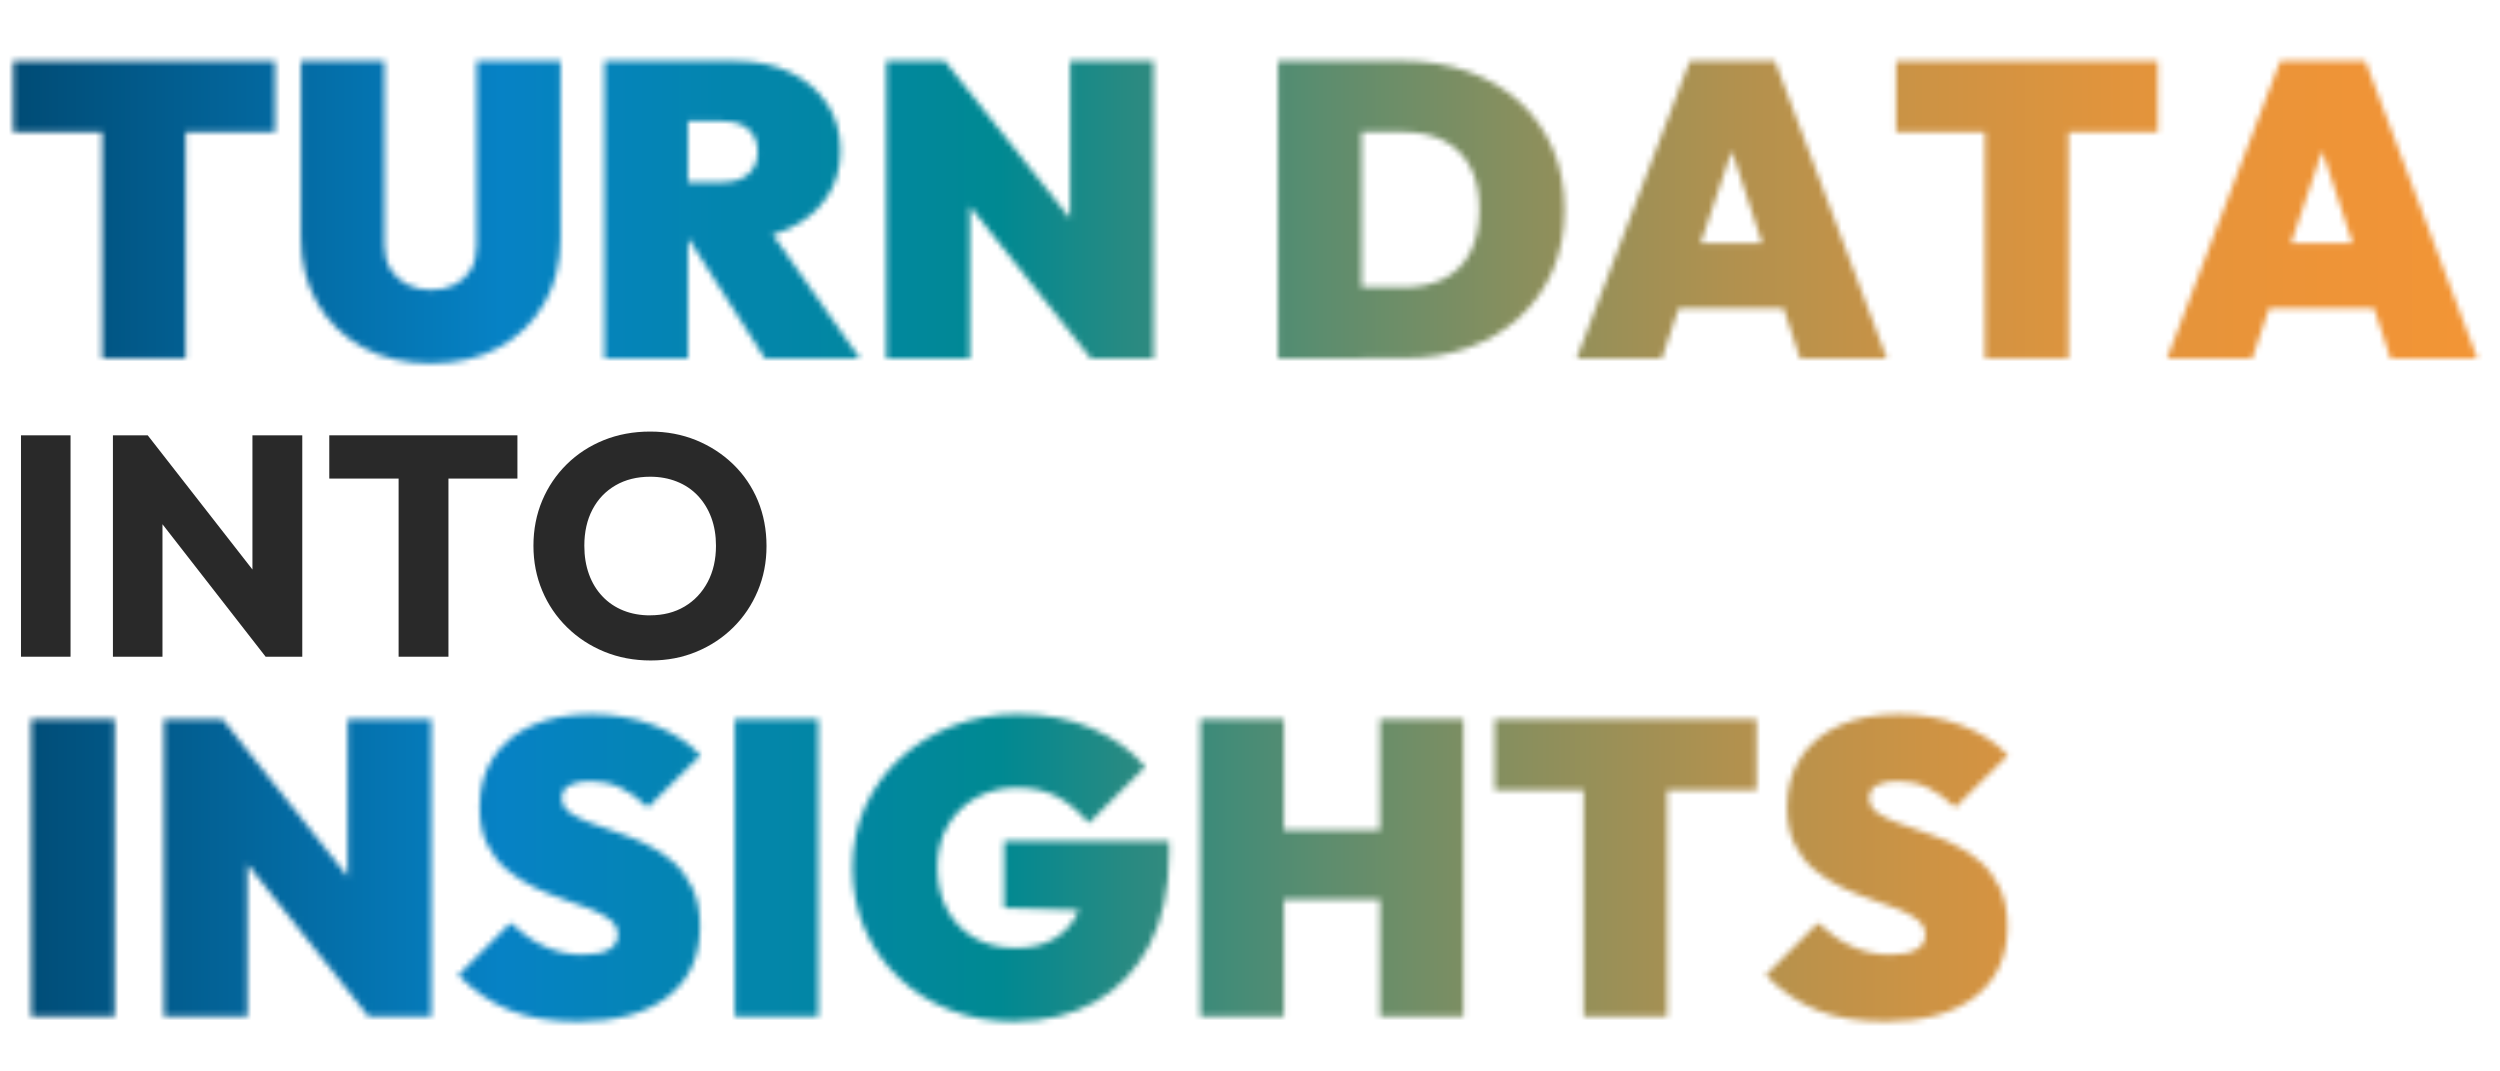 <?xml version="1.0" encoding="UTF-8"?>
<svg id="Layout_ID1_Redesign_Bild" data-name="Layout ID1 Redesign Bild" xmlns="http://www.w3.org/2000/svg" xmlns:xlink="http://www.w3.org/1999/xlink" viewBox="0 0 432.38 185.23">
  <defs>
    <style>
      .cls-1 {
        mask: url(#mask);
      }

      .cls-2 {
        fill: #292929;
      }

      .cls-3 {
        fill: #fff;
      }

      .cls-4 {
        fill: url(#Unbenannter_Verlauf_18);
      }
    </style>
    <mask id="mask" x="0" y="0" width="432.38" height="195.16" maskUnits="userSpaceOnUse">
      <g>
        <path class="cls-3" d="M2.28,22.84v-12.28h45.28v12.28H2.28ZM17.66,61.98V10.56h14.44v51.42h-14.44Z"/>
        <path class="cls-3" d="M74.57,62.85c-4.53,0-8.47-.93-11.84-2.78-3.37-1.85-6-4.42-7.87-7.69-1.88-3.27-2.82-7.03-2.82-11.27V10.56h14.44v31.85c0,1.64.36,3.03,1.08,4.19.72,1.16,1.7,2.04,2.92,2.64s2.59.9,4.08.9,2.9-.3,4.08-.9c1.18-.6,2.11-1.47,2.78-2.6.67-1.13,1.01-2.52,1.01-4.15V10.56h14.52v30.62c0,4.24-.93,7.98-2.78,11.23-1.85,3.25-4.45,5.8-7.8,7.65-3.35,1.86-7.28,2.78-11.81,2.78Z"/>
        <path class="cls-3" d="M104.54,61.98V10.56h14.45v51.42h-14.45ZM116.24,41.47v-9.97h8.74c1.97,0,3.48-.48,4.51-1.44s1.55-2.24,1.55-3.83-.52-2.86-1.55-3.83c-1.04-.96-2.54-1.44-4.51-1.44h-8.74v-10.4h11.05c3.56,0,6.69.65,9.39,1.95,2.7,1.3,4.81,3.11,6.36,5.42,1.54,2.31,2.31,5.01,2.31,8.09s-.78,5.78-2.35,8.09c-1.57,2.31-3.74,4.12-6.54,5.42-2.79,1.3-6.09,1.95-9.89,1.95h-10.33ZM132.28,61.98l-14.01-21.96,13-2.82,17.41,24.77h-16.39Z"/>
        <path class="cls-3" d="M153.29,61.98V10.56h10.11l4.33,10.83v40.59h-14.45ZM188.68,61.98l-29.83-37.48,4.55-13.94,29.83,37.48-4.55,13.94ZM188.68,61.98l-3.61-11.41V10.56h14.45v51.42h-10.83Z"/>
        <path class="cls-3" d="M221.04,61.98V10.56h14.45v51.42h-14.45ZM230.71,61.98v-12.28h11.99c2.7,0,5.03-.49,7.01-1.48,1.97-.99,3.49-2.49,4.55-4.51,1.06-2.02,1.59-4.53,1.59-7.51s-.54-5.46-1.62-7.44c-1.08-1.97-2.6-3.45-4.55-4.44-1.95-.99-4.27-1.48-6.97-1.48h-12.71v-12.28h12.71c4.04,0,7.76.6,11.16,1.8,3.39,1.21,6.34,2.94,8.85,5.2,2.5,2.26,4.44,4.97,5.81,8.12s2.06,6.68,2.06,10.58-.69,7.43-2.06,10.58c-1.37,3.15-3.31,5.86-5.81,8.12-2.5,2.26-5.44,4-8.81,5.2-3.37,1.2-7.05,1.8-11.05,1.8h-12.13Z"/>
        <path class="cls-3" d="M272.68,61.98l19.57-51.42h14.73l19.36,51.42h-15.02l-14.37-43.7h5.2l-14.73,43.7h-14.73ZM285.39,53.32v-11.27h28.75v11.27h-28.75Z"/>
        <path class="cls-3" d="M327.93,22.84v-12.28h45.28v12.28h-45.28ZM343.31,61.98V10.56h14.44v51.42h-14.44Z"/>
        <path class="cls-3" d="M374.8,61.98l19.57-51.42h14.73l19.36,51.42h-15.02l-14.37-43.7h5.2l-14.73,43.7h-14.73ZM387.51,53.32v-11.27h28.75v11.27h-28.75Z"/>
        <path class="cls-3" d="M5.38,175.8v-51.42h14.45v51.42H5.38Z"/>
        <path class="cls-3" d="M28.35,175.8v-51.42h10.11l4.33,10.83v40.59h-14.45ZM63.74,175.8l-29.83-37.48,4.55-13.94,29.83,37.48-4.55,13.94ZM63.74,175.8l-3.61-11.41v-40.01h14.45v51.42h-10.83Z"/>
        <path class="cls-3" d="M99.7,176.67c-4.38,0-8.2-.64-11.45-1.91s-6.25-3.31-8.99-6.1l9.03-9.03c1.88,1.78,3.85,3.14,5.92,4.08,2.07.94,4.28,1.41,6.64,1.41,1.97,0,3.47-.3,4.48-.9,1.01-.6,1.52-1.43,1.52-2.49s-.43-1.94-1.3-2.63c-.87-.7-2.01-1.32-3.43-1.88-1.42-.55-2.99-1.12-4.69-1.7-1.71-.58-3.41-1.28-5.09-2.09-1.69-.82-3.24-1.82-4.66-3-1.42-1.18-2.56-2.65-3.43-4.4-.87-1.76-1.3-3.91-1.3-6.46,0-3.32.79-6.19,2.38-8.59s3.83-4.25,6.72-5.53,6.28-1.91,10.18-1.91,7.43.61,10.72,1.84,6.03,2.97,8.2,5.24l-9.1,9.03c-1.59-1.54-3.18-2.68-4.77-3.43s-3.32-1.12-5.2-1.12c-1.49,0-2.68.24-3.58.72-.89.48-1.34,1.21-1.34,2.17s.43,1.84,1.3,2.49c.87.65,2.01,1.24,3.43,1.77,1.42.53,2.99,1.08,4.69,1.66s3.41,1.26,5.09,2.06c1.68.79,3.24,1.8,4.66,3.03,1.42,1.23,2.56,2.76,3.43,4.59.87,1.83,1.3,4.04,1.3,6.64,0,5.25-1.87,9.3-5.6,12.17-3.73,2.87-8.99,4.3-15.78,4.3Z"/>
        <path class="cls-3" d="M127.07,175.8v-51.42h14.45v51.42h-14.45Z"/>
        <path class="cls-3" d="M175.39,176.67c-4,0-7.69-.66-11.09-1.99s-6.36-3.19-8.88-5.6c-2.53-2.41-4.49-5.22-5.89-8.45-1.4-3.22-2.09-6.74-2.09-10.54s.73-7.39,2.2-10.62c1.47-3.22,3.51-6.03,6.14-8.41,2.62-2.38,5.67-4.24,9.14-5.56,3.47-1.32,7.17-1.99,11.12-1.99,4.77,0,9.04.82,12.82,2.46,3.78,1.64,6.85,3.85,9.21,6.64l-9.75,9.75c-1.78-2.07-3.64-3.61-5.56-4.62-1.93-1.01-4.24-1.52-6.93-1.52-2.55,0-4.86.57-6.93,1.7-2.07,1.13-3.72,2.73-4.95,4.8-1.23,2.07-1.84,4.5-1.84,7.29s.57,5.24,1.7,7.33c1.13,2.1,2.71,3.72,4.73,4.88,2.02,1.16,4.38,1.73,7.08,1.73s4.79-.51,6.57-1.52c1.78-1.01,3.14-2.46,4.08-4.33.94-1.88,1.41-4.09,1.41-6.64l9.89,6.28-23.91-.72v-11.56h28.53v2.17c0,6.16-1.12,11.41-3.36,15.74s-5.37,7.63-9.39,9.89c-4.02,2.26-8.7,3.39-14.05,3.39Z"/>
        <path class="cls-3" d="M207.6,175.8v-51.42h14.45v51.42h-14.45ZM215.48,155.58v-11.99h28.82v11.99h-28.82ZM238.66,175.8v-51.42h14.44v51.42h-14.44Z"/>
        <path class="cls-3" d="M258.52,136.66v-12.28h45.28v12.28h-45.28ZM273.9,175.8v-51.42h14.44v51.42h-14.44Z"/>
        <path class="cls-3" d="M325.83,176.67c-4.38,0-8.2-.64-11.45-1.91s-6.25-3.31-8.99-6.1l9.03-9.03c1.88,1.78,3.85,3.14,5.92,4.08,2.07.94,4.28,1.41,6.64,1.41,1.97,0,3.47-.3,4.48-.9,1.01-.6,1.52-1.43,1.52-2.49s-.43-1.94-1.3-2.63c-.87-.7-2.01-1.32-3.43-1.88-1.42-.55-2.99-1.12-4.69-1.7-1.71-.58-3.41-1.28-5.09-2.09-1.69-.82-3.24-1.82-4.66-3-1.42-1.18-2.56-2.65-3.43-4.4-.87-1.76-1.3-3.91-1.3-6.46,0-3.32.79-6.19,2.38-8.59s3.83-4.25,6.72-5.53,6.28-1.91,10.18-1.91,7.43.61,10.72,1.84,6.03,2.97,8.2,5.24l-9.1,9.03c-1.59-1.54-3.18-2.68-4.77-3.43s-3.32-1.12-5.2-1.12c-1.49,0-2.68.24-3.58.72-.89.48-1.34,1.21-1.34,2.17s.43,1.84,1.3,2.49c.87.65,2.01,1.24,3.43,1.77,1.42.53,2.99,1.08,4.69,1.66s3.41,1.26,5.09,2.06c1.68.79,3.24,1.8,4.66,3.03,1.42,1.23,2.56,2.76,3.43,4.59.87,1.83,1.3,4.04,1.3,6.64,0,5.25-1.87,9.3-5.6,12.17-3.73,2.87-8.99,4.3-15.78,4.3Z"/>
      </g>
    </mask>
    <linearGradient id="Unbenannter_Verlauf_18" data-name="Unbenannter Verlauf 18" x1="0" y1="92.61" x2="432.38" y2="92.61" gradientUnits="userSpaceOnUse">
      <stop offset="0" stop-color="#004a73"/>
      <stop offset=".2" stop-color="#0682c5"/>
      <stop offset=".4" stop-color="#008992"/>
      <stop offset=".45" stop-color="#278a82"/>
      <stop offset=".53" stop-color="#5d8d6e"/>
      <stop offset=".61" stop-color="#8a8f5d"/>
      <stop offset=".69" stop-color="#b0914f"/>
      <stop offset=".77" stop-color="#cd9344"/>
      <stop offset=".85" stop-color="#e2943c"/>
      <stop offset=".93" stop-color="#ee9437"/>
      <stop offset="1" stop-color="#f39536"/>
    </linearGradient>
  </defs>
  <g class="cls-1">
    <rect class="cls-4" width="432.38" height="185.23"/>
  </g>
  <g>
    <path class="cls-2" d="M3.63,113.58v-38.29h8.57v38.29H3.63Z"/>
    <path class="cls-2" d="M19.53,113.58v-38.29h6.02l2.55,7.65v30.64h-8.57ZM45.94,113.58l-22.51-28.91,2.12-9.38,22.56,28.91-2.17,9.38ZM45.94,113.58l-2.28-7.65v-30.64h8.62v38.29h-6.35Z"/>
    <path class="cls-2" d="M56.95,82.77v-7.48h32.54v7.48h-32.54ZM68.94,113.58v-37.8h8.62v37.8h-8.62Z"/>
    <path class="cls-2" d="M112.54,114.23c-2.89,0-5.57-.51-8.03-1.52s-4.61-2.42-6.45-4.23c-1.84-1.81-3.27-3.91-4.28-6.32-1.01-2.4-1.52-5-1.52-7.78s.51-5.42,1.52-7.81c1.01-2.39,2.42-4.47,4.23-6.26,1.81-1.79,3.94-3.18,6.4-4.18,2.46-.99,5.13-1.49,8.03-1.49s5.5.5,7.95,1.49c2.44,1,4.58,2.39,6.43,4.18,1.84,1.79,3.26,3.89,4.26,6.29.99,2.4,1.49,5.02,1.49,7.84s-.51,5.38-1.52,7.78c-1.01,2.4-2.42,4.5-4.23,6.29-1.81,1.79-3.92,3.19-6.35,4.2-2.42,1.01-5.06,1.52-7.92,1.52ZM112.43,106.42c2.28,0,4.27-.51,5.97-1.52,1.7-1.01,3.03-2.42,3.99-4.23.96-1.81,1.44-3.9,1.44-6.29,0-1.77-.27-3.39-.81-4.85-.54-1.46-1.32-2.73-2.33-3.8-1.01-1.07-2.22-1.88-3.63-2.44s-2.95-.84-4.61-.84c-2.28,0-4.28.5-5.99,1.49-1.72,1-3.05,2.39-3.99,4.18-.94,1.79-1.41,3.88-1.41,6.27,0,1.81.27,3.45.81,4.94s1.32,2.76,2.33,3.82c1.01,1.07,2.21,1.88,3.61,2.44,1.39.56,2.94.84,4.64.84Z"/>
  </g>
</svg>